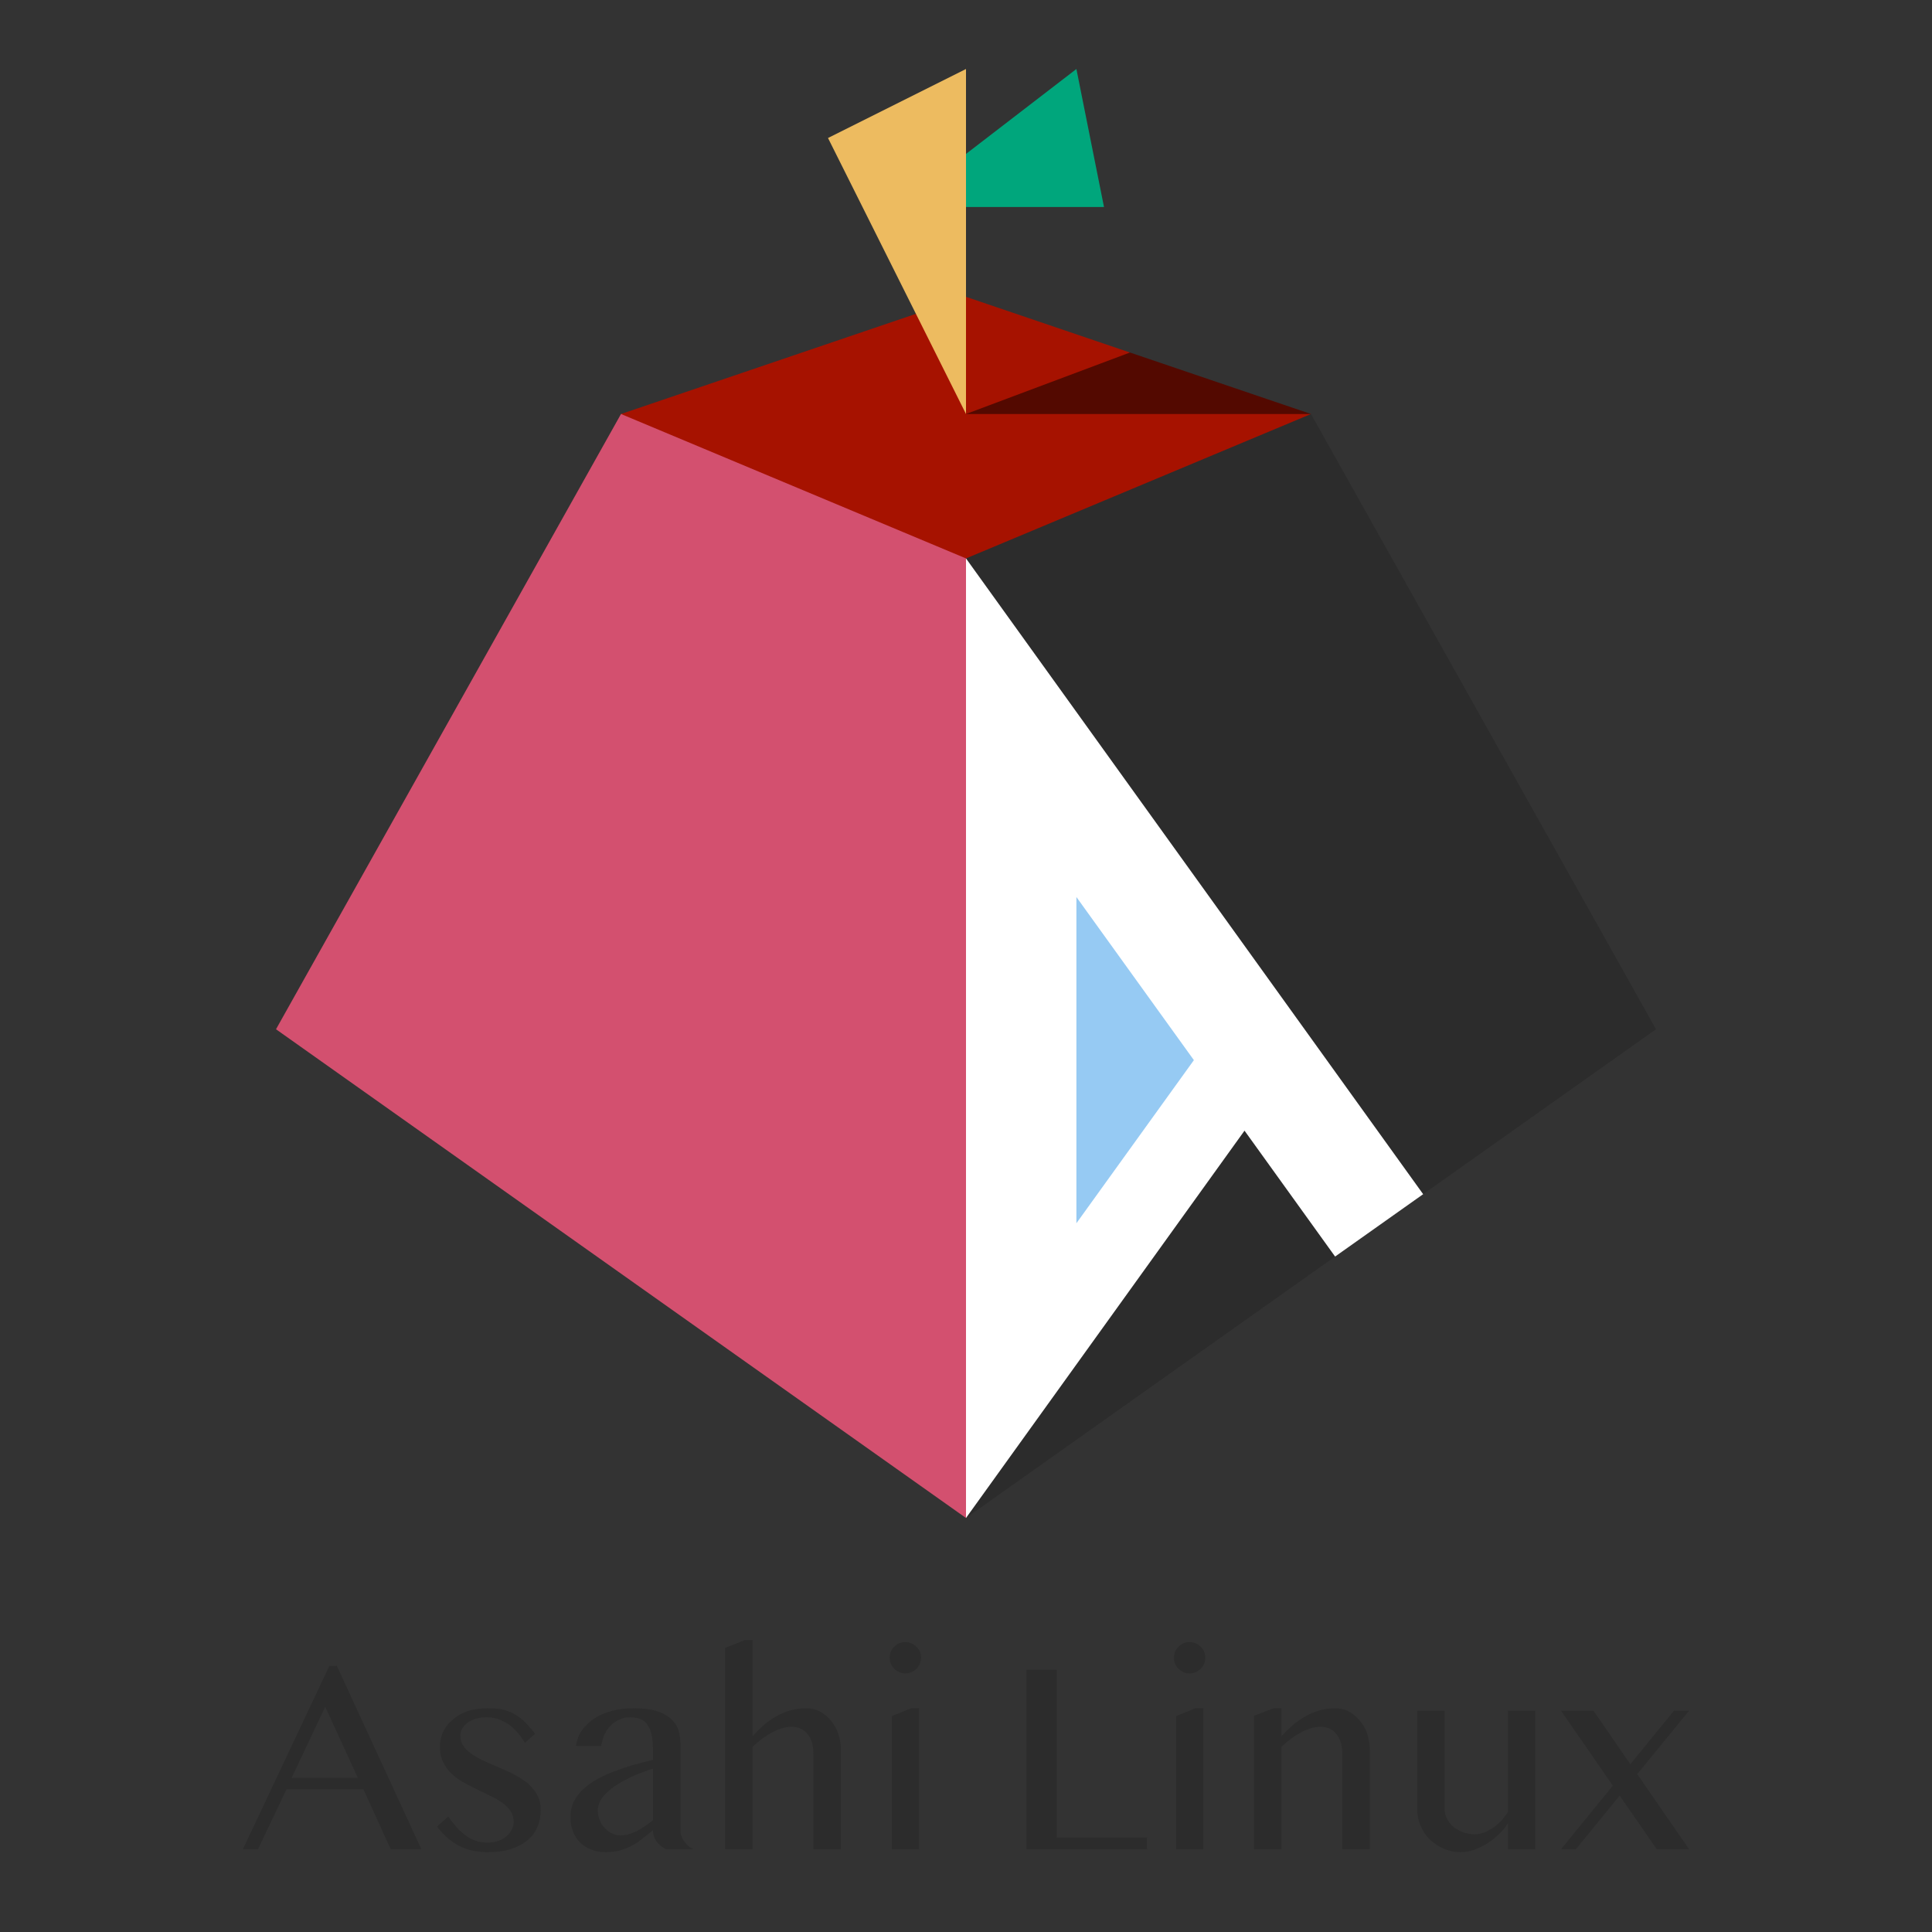 <?xml version="1.0" encoding="UTF-8" standalone="no"?>
<svg
   xmlns:dc="http://purl.org/dc/elements/1.1/"
   xmlns:cc="http://creativecommons.org/ns#"
   xmlns:rdf="http://www.w3.org/1999/02/22-rdf-syntax-ns#"
   xmlns:svg="http://www.w3.org/2000/svg"
   xmlns="http://www.w3.org/2000/svg"
   width="700"
   height="700"
   viewBox="0 0 700 700"
   version="1.1"
   xml:space="preserve"
   style="clip-rule:evenodd;fill-rule:evenodd;stroke-linejoin:round;stroke-miterlimit:2"
   id="svg92"><rect x="0" y="0" width="700" height="700" fill="#333333" stroke="none"/><title
   id="title880">Asahi Linux logo</title><defs
   id="defs96" />
    
<g
   id="layer8"
   style="display:inline"
   transform="translate(350,550)"><g
     id="g2019"
     transform="matrix(1.074,0,0,1.074,0.02,20.776)"
     style="clip-rule:evenodd;display:inline;fill-rule:evenodd;stroke-width:0.931;stroke-linejoin:round;stroke-miterlimit:2"><g
       transform="matrix(6.843,0,0,6.843,-781.841,-1365.795)"
       id="g1731-0"
       style="clip-rule:evenodd;display:inline;opacity:1;fill-rule:evenodd;stroke-width:0.931;stroke-linejoin:round;stroke-miterlimit:2"><g
         transform="matrix(12,0,0,12,78.581,213.091)"
         id="g1693-7"
         style="stroke-width:0.931"><path
           d="M 0.388,-0.753 0.735,0 H 0.609 L 0.497,-0.246 H 0.181 L 0.064,0 H 0.002 L 0.357,-0.753 Z M 0.202,-0.293 H 0.474 L 0.34,-0.585 Z"
           style="fill:#2c2c2c;fill-rule:nonzero;stroke-width:0.931"
           id="path1691-8" /></g><g
         transform="matrix(12,0,0,12,87.428,213.091)"
         id="g1697-6"
         style="stroke-width:0.931"><path
           d="M 0.272,-0.027 C 0.287,-0.027 0.301,-0.03 0.314,-0.034 0.327,-0.039 0.338,-0.045 0.347,-0.053 0.357,-0.061 0.364,-0.07 0.369,-0.08 0.375,-0.09 0.377,-0.1 0.377,-0.111 0.377,-0.129 0.373,-0.144 0.364,-0.157 0.355,-0.17 0.344,-0.181 0.33,-0.191 0.315,-0.202 0.299,-0.211 0.281,-0.219 0.263,-0.228 0.244,-0.237 0.226,-0.246 0.207,-0.255 0.188,-0.265 0.17,-0.275 0.152,-0.285 0.136,-0.297 0.121,-0.311 0.107,-0.324 0.096,-0.34 0.087,-0.358 0.078,-0.376 0.074,-0.397 0.074,-0.421 0.074,-0.444 0.079,-0.465 0.088,-0.484 0.098,-0.504 0.111,-0.52 0.129,-0.534 0.146,-0.549 0.166,-0.56 0.19,-0.568 0.214,-0.575 0.24,-0.579 0.268,-0.579 0.287,-0.579 0.304,-0.578 0.321,-0.576 0.337,-0.573 0.353,-0.568 0.369,-0.561 0.384,-0.553 0.4,-0.543 0.416,-0.529 0.431,-0.515 0.448,-0.497 0.465,-0.474 L 0.423,-0.437 C 0.402,-0.472 0.378,-0.499 0.351,-0.516 0.325,-0.533 0.297,-0.542 0.267,-0.542 0.25,-0.542 0.236,-0.54 0.222,-0.536 0.209,-0.532 0.198,-0.527 0.188,-0.52 0.179,-0.513 0.171,-0.505 0.166,-0.496 0.16,-0.486 0.158,-0.476 0.158,-0.466 0.158,-0.449 0.163,-0.434 0.172,-0.422 0.181,-0.409 0.194,-0.398 0.209,-0.388 0.225,-0.377 0.243,-0.368 0.263,-0.359 0.282,-0.351 0.303,-0.342 0.323,-0.333 0.344,-0.324 0.364,-0.315 0.384,-0.304 0.403,-0.294 0.421,-0.282 0.437,-0.269 0.452,-0.255 0.465,-0.239 0.474,-0.222 0.484,-0.204 0.488,-0.183 0.488,-0.159 0.488,-0.135 0.484,-0.113 0.475,-0.092 0.466,-0.071 0.453,-0.053 0.435,-0.038 0.417,-0.022 0.394,-0.01 0.367,-0.001 0.34,0.008 0.308,0.012 0.272,0.012 0.255,0.012 0.238,0.011 0.22,0.008 0.203,0.006 0.185,0.001 0.167,-0.007 0.149,-0.015 0.132,-0.025 0.114,-0.039 0.096,-0.053 0.079,-0.071 0.062,-0.093 L 0.108,-0.134 C 0.121,-0.115 0.135,-0.099 0.147,-0.085 0.16,-0.072 0.173,-0.061 0.186,-0.052 0.199,-0.043 0.213,-0.037 0.226,-0.033 0.24,-0.029 0.255,-0.027 0.272,-0.027 Z"
           style="fill:#2c2c2c;fill-rule:nonzero;stroke-width:0.931"
           id="path1695-8" /></g><g
         transform="matrix(12,0,0,12,94.008,213.091)"
         id="g1701-8"
         style="stroke-width:0.931"><path
           d="M 0.454,0 C 0.439,-0.007 0.427,-0.018 0.416,-0.031 0.406,-0.045 0.401,-0.06 0.401,-0.078 0.388,-0.068 0.375,-0.057 0.362,-0.047 0.349,-0.036 0.335,-0.026 0.32,-0.018 0.305,-0.009 0.289,-0.002 0.27,0.004 0.252,0.009 0.231,0.012 0.207,0.012 0.184,0.012 0.164,0.009 0.146,0.001 0.128,-0.006 0.113,-0.016 0.101,-0.028 0.088,-0.041 0.079,-0.056 0.072,-0.073 0.065,-0.091 0.062,-0.109 0.062,-0.129 0.062,-0.154 0.066,-0.176 0.076,-0.196 0.086,-0.215 0.099,-0.233 0.116,-0.248 0.133,-0.263 0.152,-0.277 0.174,-0.289 0.197,-0.301 0.22,-0.312 0.246,-0.321 0.271,-0.331 0.297,-0.339 0.323,-0.347 0.35,-0.354 0.376,-0.361 0.401,-0.367 V -0.403 C 0.401,-0.429 0.399,-0.451 0.396,-0.468 0.392,-0.486 0.386,-0.5 0.378,-0.511 0.371,-0.522 0.361,-0.53 0.349,-0.535 0.337,-0.539 0.322,-0.542 0.306,-0.542 0.29,-0.542 0.275,-0.539 0.262,-0.532 0.248,-0.526 0.237,-0.518 0.226,-0.507 0.216,-0.496 0.208,-0.484 0.201,-0.47 0.195,-0.455 0.191,-0.44 0.188,-0.424 H 0.085 C 0.088,-0.449 0.096,-0.471 0.11,-0.49 0.124,-0.509 0.142,-0.525 0.163,-0.539 0.184,-0.552 0.208,-0.562 0.235,-0.569 0.262,-0.576 0.289,-0.579 0.318,-0.579 0.355,-0.579 0.386,-0.576 0.412,-0.569 0.437,-0.561 0.457,-0.551 0.472,-0.538 0.487,-0.525 0.498,-0.51 0.505,-0.491 0.511,-0.472 0.514,-0.451 0.514,-0.429 V -0.078 C 0.514,-0.06 0.52,-0.045 0.53,-0.031 0.54,-0.018 0.552,-0.007 0.567,0 Z M 0.401,-0.331 C 0.385,-0.326 0.368,-0.32 0.351,-0.313 0.333,-0.307 0.316,-0.299 0.299,-0.291 0.283,-0.282 0.267,-0.274 0.252,-0.264 0.236,-0.254 0.223,-0.244 0.212,-0.233 0.2,-0.222 0.191,-0.21 0.184,-0.198 0.178,-0.186 0.174,-0.173 0.174,-0.159 0.174,-0.145 0.177,-0.132 0.182,-0.12 0.187,-0.107 0.194,-0.096 0.203,-0.087 0.211,-0.078 0.221,-0.07 0.232,-0.065 0.243,-0.059 0.255,-0.057 0.267,-0.057 0.279,-0.057 0.291,-0.058 0.303,-0.062 0.314,-0.065 0.325,-0.07 0.336,-0.075 0.347,-0.081 0.358,-0.088 0.368,-0.095 0.379,-0.102 0.39,-0.11 0.401,-0.119 Z"
           style="fill:#2c2c2c;fill-rule:nonzero;stroke-width:0.931"
           id="path1699-4" /></g><g
         transform="matrix(12,0,0,12,101.174,213.091)"
         id="g1705-3"
         style="stroke-width:0.931"><path
           d="M 0.213,-0.464 C 0.247,-0.503 0.283,-0.532 0.32,-0.551 0.357,-0.57 0.395,-0.579 0.433,-0.579 0.453,-0.579 0.472,-0.575 0.489,-0.566 0.506,-0.557 0.521,-0.545 0.534,-0.529 0.547,-0.514 0.558,-0.496 0.565,-0.475 0.572,-0.454 0.576,-0.431 0.576,-0.408 V 0 H 0.463 V -0.388 C 0.463,-0.426 0.455,-0.455 0.438,-0.474 0.421,-0.494 0.399,-0.503 0.372,-0.503 0.36,-0.503 0.348,-0.501 0.334,-0.497 0.321,-0.493 0.308,-0.488 0.294,-0.48 0.28,-0.473 0.266,-0.464 0.253,-0.454 0.239,-0.444 0.226,-0.433 0.213,-0.421 V 0 H 0.1 V -0.827 L 0.181,-0.859 H 0.213 Z"
           style="fill:#2c2c2c;fill-rule:nonzero;stroke-width:0.931"
           id="path1703-1" /></g><g
         transform="matrix(12,0,0,12,109.288,213.091)"
         id="g1709-4"
         style="stroke-width:0.931"><path
           d="M 0.109,-0.547 0.188,-0.579 H 0.221 V 0 H 0.109 Z M 0.1,-0.787 C 0.1,-0.796 0.102,-0.804 0.105,-0.812 0.108,-0.819 0.113,-0.826 0.119,-0.832 0.125,-0.838 0.132,-0.843 0.139,-0.846 0.147,-0.849 0.156,-0.851 0.164,-0.851 0.173,-0.851 0.182,-0.849 0.189,-0.846 0.197,-0.843 0.204,-0.838 0.21,-0.832 0.216,-0.826 0.221,-0.819 0.224,-0.812 0.227,-0.804 0.229,-0.796 0.229,-0.787 0.229,-0.778 0.227,-0.769 0.224,-0.762 0.221,-0.754 0.216,-0.747 0.21,-0.741 0.204,-0.735 0.197,-0.731 0.189,-0.727 0.182,-0.724 0.173,-0.722 0.164,-0.722 0.156,-0.722 0.147,-0.724 0.139,-0.727 0.132,-0.731 0.125,-0.735 0.119,-0.741 0.113,-0.747 0.108,-0.754 0.105,-0.762 0.102,-0.769 0.1,-0.778 0.1,-0.787 Z"
           style="fill:#2c2c2c;fill-rule:nonzero;stroke-width:0.931"
           id="path1707-9" /></g><g
         transform="matrix(12,0,0,12,116.034,213.091)"
         id="g1713-2"
         style="stroke-width:0.931"><path
           d="M 0.1,-0.737 H 0.224 V -0.048 H 0.595 V 0 H 0.1 Z"
           style="fill:#2c2c2c;fill-rule:nonzero;stroke-width:0.931"
           id="path1711-0" /></g><g
         transform="matrix(12,0,0,12,123.301,213.091)"
         id="g1717-6"
         style="stroke-width:0.931"><path
           d="M 0.109,-0.547 0.188,-0.579 H 0.221 V 0 H 0.109 Z M 0.1,-0.787 C 0.1,-0.796 0.102,-0.804 0.105,-0.812 0.108,-0.819 0.113,-0.826 0.119,-0.832 0.125,-0.838 0.132,-0.843 0.139,-0.846 0.147,-0.849 0.156,-0.851 0.164,-0.851 0.173,-0.851 0.182,-0.849 0.189,-0.846 0.197,-0.843 0.204,-0.838 0.21,-0.832 0.216,-0.826 0.221,-0.819 0.224,-0.812 0.227,-0.804 0.229,-0.796 0.229,-0.787 0.229,-0.778 0.227,-0.769 0.224,-0.762 0.221,-0.754 0.216,-0.747 0.21,-0.741 0.204,-0.735 0.197,-0.731 0.189,-0.727 0.182,-0.724 0.173,-0.722 0.164,-0.722 0.156,-0.722 0.147,-0.724 0.139,-0.727 0.132,-0.731 0.125,-0.735 0.119,-0.741 0.113,-0.747 0.108,-0.754 0.105,-0.762 0.102,-0.769 0.1,-0.778 0.1,-0.787 Z"
           style="fill:#2c2c2c;fill-rule:nonzero;stroke-width:0.931"
           id="path1715-8" /></g><g
         transform="matrix(12,0,0,12,127.248,213.091)"
         id="g1721-9"
         style="stroke-width:0.931"><path
           d="M 0.181,-0.579 H 0.213 V -0.464 C 0.248,-0.503 0.284,-0.532 0.321,-0.551 0.358,-0.57 0.395,-0.579 0.433,-0.579 0.453,-0.579 0.472,-0.575 0.489,-0.566 0.506,-0.557 0.521,-0.545 0.534,-0.529 0.547,-0.514 0.558,-0.496 0.565,-0.475 0.572,-0.454 0.576,-0.431 0.576,-0.408 V 0 H 0.463 V -0.388 C 0.463,-0.407 0.461,-0.424 0.457,-0.438 0.452,-0.452 0.446,-0.464 0.438,-0.474 0.43,-0.484 0.42,-0.491 0.409,-0.496 0.398,-0.501 0.386,-0.503 0.373,-0.503 0.361,-0.503 0.348,-0.501 0.335,-0.497 0.322,-0.493 0.308,-0.488 0.294,-0.48 0.28,-0.473 0.266,-0.464 0.253,-0.454 0.239,-0.444 0.226,-0.433 0.213,-0.421 V 0 H 0.1 V -0.548 Z"
           style="fill:#2c2c2c;fill-rule:nonzero;stroke-width:0.931"
           id="path1719-2" /></g><g
         transform="matrix(12,0,0,12,135.294,213.091)"
         id="g1725-6"
         style="stroke-width:0.931"><path
           d="M 0.213,-0.569 V -0.164 C 0.213,-0.15 0.217,-0.136 0.223,-0.124 0.23,-0.111 0.239,-0.1 0.25,-0.091 0.261,-0.082 0.275,-0.075 0.29,-0.069 0.305,-0.064 0.321,-0.061 0.338,-0.061 0.349,-0.061 0.361,-0.064 0.374,-0.068 0.387,-0.073 0.399,-0.08 0.412,-0.088 0.424,-0.096 0.435,-0.106 0.446,-0.117 0.456,-0.129 0.465,-0.141 0.473,-0.153 V -0.569 H 0.585 V 0 H 0.473 V -0.107 C 0.463,-0.09 0.45,-0.075 0.435,-0.061 0.42,-0.046 0.404,-0.034 0.387,-0.023 0.369,-0.012 0.351,-0.004 0.333,0.003 0.314,0.009 0.297,0.012 0.28,0.012 0.255,0.012 0.232,0.008 0.21,-0.002 0.188,-0.011 0.169,-0.024 0.153,-0.039 0.136,-0.055 0.124,-0.074 0.114,-0.096 0.105,-0.117 0.1,-0.14 0.1,-0.164 V -0.569 Z"
           style="fill:#2c2c2c;fill-rule:nonzero;stroke-width:0.931"
           id="path1723-6" /></g><g
         transform="matrix(12,0,0,12,143.514,213.091)"
         id="g1729-4"
         style="stroke-width:0.931"><path
           d="M 0.006,-0.569 H 0.139 L 0.532,0 H 0.399 Z M 0.067,0 H 0.006 L 0.47,-0.569 H 0.532 Z"
           style="fill:#2c2c2c;fill-rule:nonzero;stroke-width:0.931"
           id="path1727-9" /></g></g></g></g><g
   id="layer7"
   style="display:inline"
   transform="translate(350,550)"><path
     id="path1639"
     style="color:#000000;overflow:visible;fill:#2c2c2c;fill-opacity:1;fill-rule:evenodd;stroke:none;stroke-width:1;stroke-linecap:round;stroke-linejoin:round;stroke-miterlimit:2;stroke-dasharray:none;stroke-opacity:0.5;paint-order:stroke markers fill"
     d="M 475,150 H 350 L 349.998,550 483.732,455.273 460,390 515.635,432.674 600,372.916 Z"
     transform="translate(-350,-550)" /><path
     style="color:#000000;overflow:visible;fill:#d3506f;fill-opacity:1;fill-rule:evenodd;stroke:none;stroke-width:1;stroke-linecap:round;stroke-linejoin:round;stroke-miterlimit:2;stroke-dasharray:none;stroke-opacity:0.5;paint-order:stroke markers fill"
     d="M -250,-177.083 0,0 15,-45 21.341,-300 0,-347.674 5e-5,-360 -100,-400 H -125 Z"
     id="path1627" /><path
     style="color:#000000;overflow:visible;fill:#a61200;fill-opacity:1;fill-rule:evenodd;stroke:none;stroke-width:1;stroke-linecap:round;stroke-linejoin:round;stroke-miterlimit:2;stroke-dasharray:none;stroke-opacity:0.5;paint-order:stroke markers fill"
     d="M -125,-400 0,-442.453 59.406,-422.277 40,-405 125,-400 0,-347.674"
     id="path1629" /><path
     style="color:#000000;overflow:visible;fill:#00a67c;fill-opacity:1;fill-rule:evenodd;stroke:none;stroke-width:1;stroke-linecap:round;stroke-linejoin:round;stroke-miterlimit:2;stroke-dasharray:none;stroke-opacity:0.5;paint-order:stroke markers fill"
     d="M -25,-475 H 50 L 40,-525 Z"
     id="path1631" /><path
     style="color:#000000;overflow:visible;fill:#edbb60;fill-opacity:1;fill-rule:evenodd;stroke:none;stroke-width:1;stroke-linecap:round;stroke-linejoin:round;stroke-miterlimit:2;stroke-dasharray:none;stroke-opacity:0.5;paint-order:stroke markers fill"
     d="M 4.9025e-5,-400 5e-5,-525 -50,-500 Z"
     id="path1633" /><path
     style="color:#000000;overflow:visible;fill:#ffffff;fill-opacity:1;fill-rule:evenodd;stroke:none;stroke-width:1;stroke-linecap:round;stroke-linejoin:round;stroke-miterlimit:2;stroke-dasharray:none;stroke-opacity:0.5;paint-order:stroke markers fill"
     d="M 133.732,-94.727 100.913,-140.34 -0.002,0 0,-347.674 165.636,-117.325 Z"
     id="path1641" /><path
     style="color:#000000;overflow:visible;fill:#96caf3;fill-opacity:1;fill-rule:evenodd;stroke:none;stroke-width:1;stroke-linecap:round;stroke-linejoin:round;stroke-miterlimit:2;stroke-dasharray:none;stroke-opacity:0.5;paint-order:stroke markers fill"
     d="M 40,-106.791 V -225 L 82.566,-165.893 Z"
     id="path1643" /><path
     style="color:#000000;overflow:visible;opacity:1;fill:#530900;fill-opacity:1;fill-rule:evenodd;stroke:none;stroke-width:1.803;stroke-linecap:round;stroke-linejoin:round;stroke-miterlimit:2;stroke-dasharray:none;stroke-opacity:0.5;paint-order:stroke markers fill"
     d="M 4.9025e-5,-400 H 125 L 59.406,-422.277"
     id="path1955" /></g></svg>

